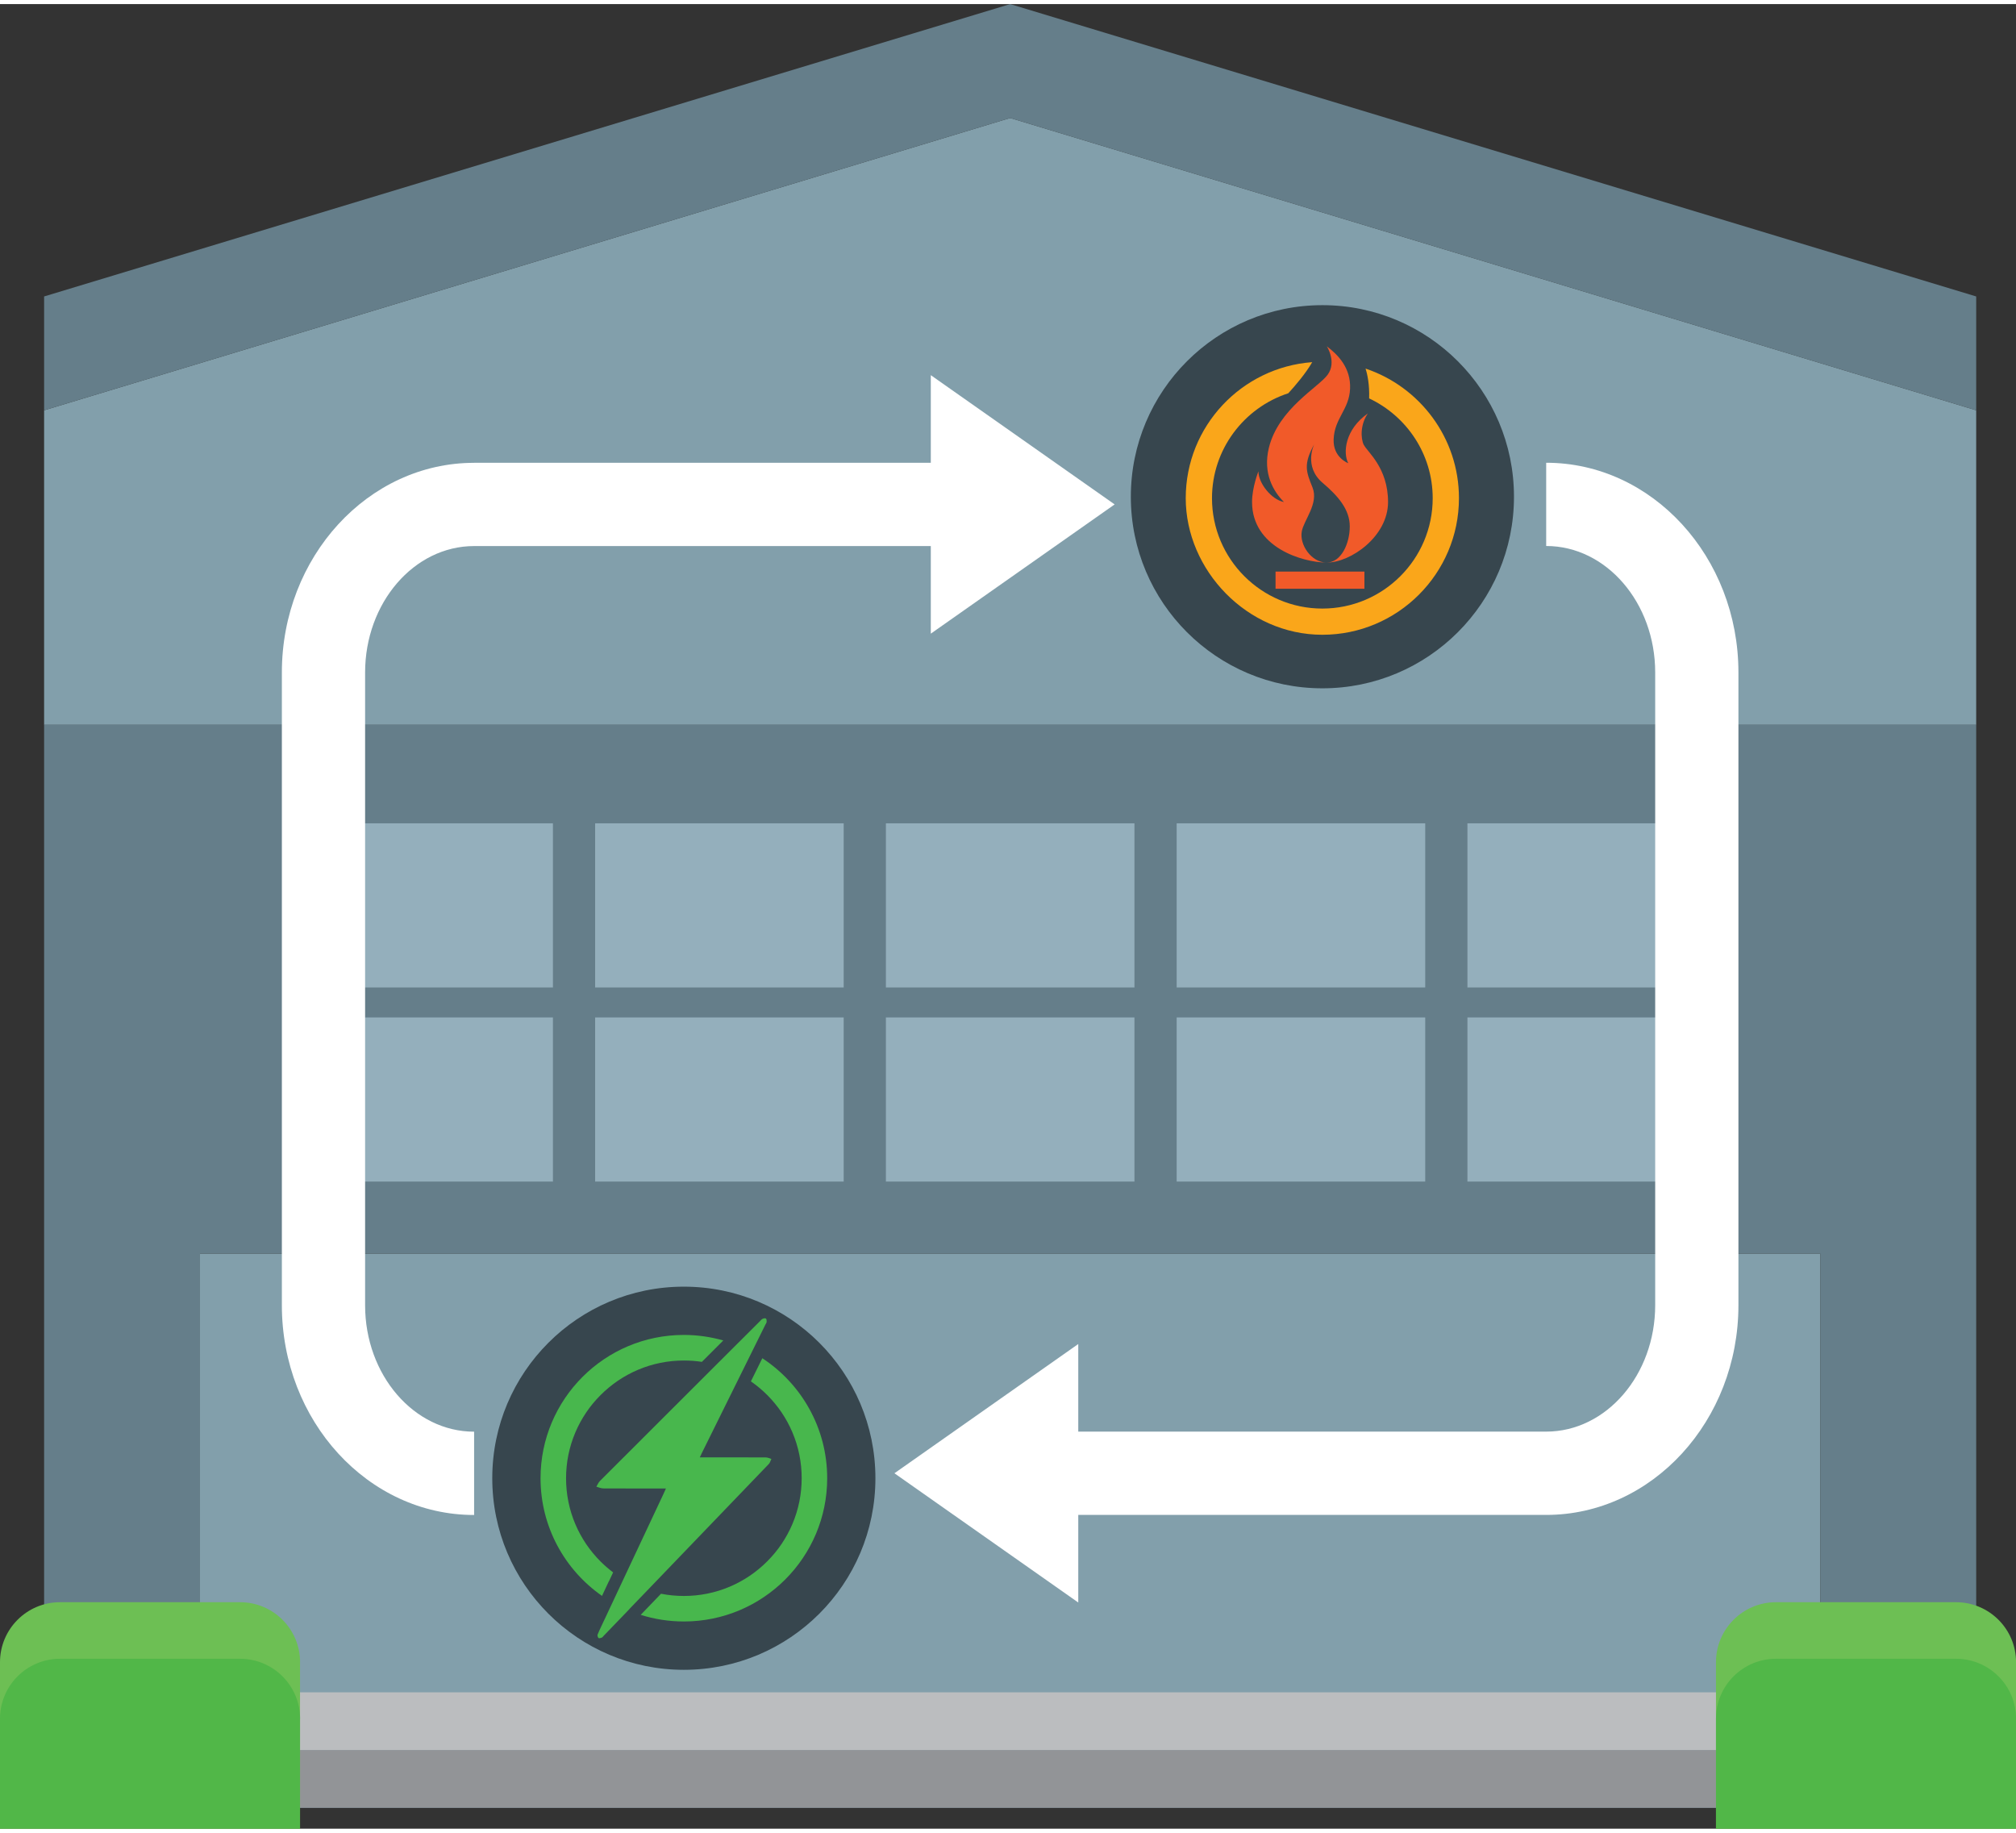<?xml version="1.0" encoding="UTF-8"?>
<svg xmlns="http://www.w3.org/2000/svg" id="Layer_2" data-name="Layer 2" width="110" height="100" viewBox="0 0 328.65 297.44">
  <rect x="0" y="0" width="328.65" height="297.44" fill="#333333" stroke="none"/>
  <defs>
    <style>
      .cls-1 {
        fill: #a4bfcc;
        opacity: .75;
      }

      .cls-1, .cls-2, .cls-3, .cls-4, .cls-5, .cls-6, .cls-7, .cls-8, .cls-9, .cls-10, .cls-11, .cls-12 {
        stroke-width: 0px;
      }

      .cls-2 {
        fill: #faa61a;
      }

      .cls-3 {
        fill: #48b74d;
      }

      .cls-4 {
        fill: #829fab;
      }

      .cls-5 {
        fill: #51b748;
      }

      .cls-6 {
        fill: #6dbf54;
      }

      .cls-7 {
        fill: #37464e;
      }

      .cls-8 {
        fill: #bbbdbf;
      }

      .cls-9 {
        fill: #929497;
      }

      .cls-10 {
        fill: #657e8a;
      }

      .cls-11 {
        fill: #fff;
      }

      .cls-12 {
        fill: #f15a29;
      }
    </style>
  </defs>
  <g id="layer">
    <rect class="cls-4" x="32.6" y="203.69" width="264.15" height="90.33"></rect>
    <rect class="cls-9" x="7.19" y="284.62" width="314.97" height="9.4"></rect>
    <rect class="cls-8" x="32.6" y="275.21" width="264.15" height="9.4"></rect>
    <polygon class="cls-4" points="164.68 18.57 7.19 66.22 7.19 117.49 322.16 117.49 322.16 66.22 164.68 18.57"></polygon>
    <polygon class="cls-10" points="164.68 0 7.19 47.66 7.19 66.22 164.68 18.57 322.16 66.22 322.16 47.66 164.68 0"></polygon>
    <polygon class="cls-10" points="322.16 117.49 7.19 117.49 7.19 294.02 32.6 294.02 32.6 203.69 296.75 203.69 296.75 294.02 322.16 294.02 322.16 117.49"></polygon>
    <g>
      <rect class="cls-1" x="144.42" y="133.55" width="40.52" height="26.76"></rect>
      <rect class="cls-1" x="97.02" y="133.55" width="40.52" height="26.76"></rect>
      <rect class="cls-1" x="49.62" y="133.55" width="40.52" height="26.76"></rect>
      <rect class="cls-1" x="239.22" y="133.55" width="40.52" height="26.76"></rect>
      <rect class="cls-1" x="191.82" y="133.55" width="40.52" height="26.76"></rect>
      <rect class="cls-1" x="144.42" y="165.19" width="40.52" height="26.76"></rect>
      <rect class="cls-1" x="97.02" y="165.19" width="40.52" height="26.76"></rect>
      <rect class="cls-1" x="49.62" y="165.19" width="40.52" height="26.76"></rect>
      <rect class="cls-1" x="239.22" y="165.19" width="40.52" height="26.76"></rect>
      <rect class="cls-1" x="191.82" y="165.19" width="40.52" height="26.76"></rect>
    </g>
    <path class="cls-11" d="m77.29,74.77h74.45v-14.28s29.97,21.07,29.97,21.07l-29.97,21.07v-14.28h-74.45c-9.8,0-17.77,9.25-17.77,20.62v103.14c0,11.37,7.97,20.61,17.77,20.61v13.58c-17.29,0-31.34-15.34-31.34-34.19v-103.14c0-18.85,14.06-34.19,31.34-34.19Z"></path>
    <path class="cls-11" d="m175.78,232.71h76.28c9.8,0,17.77-9.25,17.77-20.61v-103.14c0-11.37-7.97-20.62-17.77-20.62v-13.57c17.28,0,31.34,15.34,31.34,34.19v103.14c0,18.85-14.06,34.19-31.34,34.19h-76.28v14.28s-29.97-21.07-29.97-21.07l29.97-21.07v14.28Z"></path>
    <circle class="cls-7" cx="215.58" cy="80.31" r="31.23"></circle>
    <circle class="cls-7" cx="111.48" cy="240.31" r="31.23"></circle>
    <g>
      <path class="cls-12" d="m222.32,71.86c-.52-1.12-.56-3.35.67-5.13-3.72,2.6-4.09,6.4-3.2,8.11,0,0-2.49-.91-2.38-3.87.13-3.48,2.53-4.83,2.68-8.26s-2.01-5.58-3.79-6.92c0,0,1.64,2.53.15,4.61-1.49,2.08-8.04,5.55-9.6,11.95-1.01,4.15.74,7.1,2.46,8.82-2.05-.39-4.16-3.07-4.16-5,0,0-1.04,2.6-1.04,5,0,7.39,8.18,9.83,12.09,9.87-2.39-.04-4.39-2.86-3.98-5.09.34-1.85,2.78-4.54,1.75-7.14-1.04-2.6-1.54-3.75.29-7.09,0,0-1.83,3.63,1.37,6.34,2.53,2.15,4.41,4.34,4.41,7.09s-1.37,5.88-3.77,5.89c.01,0,.02,0,.04,0,3.87,0,9.97-4.24,9.97-9.87s-3.42-8.2-3.94-9.31Z"></path>
      <rect class="cls-12" x="207.94" y="92.51" width="14.49" height="2.8"></rect>
    </g>
    <path class="cls-2" d="m222.62,59.44c.32,1,.65,2.63.58,4.84,6.11,2.88,10.36,9.08,10.36,16.27,0,9.92-8.07,17.99-17.99,17.99s-17.99-8.07-17.99-17.99c0-7.98,5.23-14.76,12.44-17.11,1.12-1.22,2.83-3.21,3.9-5.07-11.51.85-20.62,10.45-20.62,22.17s9.99,22.27,22.27,22.27,22.27-9.99,22.27-22.27c0-9.82-6.39-18.16-15.22-21.12Z"></path>
    <g>
      <path class="cls-3" d="m102.62,261.61c.97-1,1.93-2.01,2.9-3.01,0,0,.01-.01.02-.02h0c6.6-6.86,13.2-13.73,19.8-20.6.2-.21.27-.54.41-.81-.29-.09-.59-.25-.88-.25-3.29-.02-6.58-.01-9.87-.01h-.92c.18-.37.29-.62.41-.86,3.43-6.93,6.86-13.86,10.29-20.79.07-.15.19-.29.2-.44.01-.18,0-.46-.12-.54-.11-.09-.39-.03-.55.05-.18.09-.31.27-.46.42-2.36,2.35-4.71,4.7-7.07,7.05-.02.02-.03.03-.05.05h0c-6.31,6.3-12.62,12.6-18.92,18.9-.26.26-.4.62-.59.94.38.1.75.28,1.13.28,3.36.02,6.72.01,10.21.01-.16.35-.26.61-.38.85-2.48,5.28-4.96,10.56-7.44,15.84-.3.63-.6,1.27-.89,1.9h0c-.44.94-.88,1.87-1.32,2.81-.37.8-.77,1.59-1.1,2.4-.07.16.02.45.14.58.08.08.37,0,.54-.07.12-.05.2-.19.3-.29,1.34-1.39,2.67-2.78,4.01-4.16h0c.07-.08.15-.15.22-.23Z"></path>
      <path class="cls-3" d="m99.25,257.15c.23-.49.46-.99.7-1.49-.72-.54-1.4-1.14-2.04-1.77-.87-.87-1.66-1.83-2.35-2.84-.69-1.03-1.29-2.12-1.77-3.26-1-2.36-1.51-4.88-1.51-7.47s.51-5.11,1.51-7.47c.48-1.14,1.08-2.23,1.77-3.26.69-1.02,1.48-1.97,2.35-2.84s1.83-1.66,2.84-2.35c1.03-.69,2.12-1.29,3.26-1.77,2.36-1,4.88-1.51,7.47-1.51.99,0,1.97.07,2.94.22,1.17-1.17,2.33-2.33,3.49-3.49-2.04-.58-4.2-.9-6.43-.9-12.9,0-23.36,10.46-23.36,23.36,0,7.94,3.97,14.96,10.02,19.18l1.1-2.35Z"></path>
      <path class="cls-3" d="m124.27,220.76c-.62,1.25-1.24,2.51-1.86,3.76.95.66,1.84,1.4,2.65,2.21.87.87,1.66,1.83,2.35,2.84.69,1.03,1.29,2.12,1.77,3.26,1,2.36,1.51,4.88,1.51,7.47s-.51,5.11-1.51,7.47c-.48,1.14-1.08,2.23-1.77,3.26-.69,1.02-1.48,1.97-2.35,2.84-.87.87-1.83,1.66-2.84,2.35-1.03.69-2.12,1.29-3.26,1.77-2.36,1-4.88,1.51-7.47,1.51-1.27,0-2.51-.12-3.73-.36-1.11,1.15-2.21,2.3-3.31,3.44,2.22.7,4.59,1.08,7.04,1.08,12.9,0,23.36-10.46,23.36-23.36,0-8.18-4.21-15.38-10.57-19.55Z"></path>
    </g>
    <g>
      <path class="cls-6" d="m48.91,270.3v27.13H0v-27.13c0-5.4,4.38-9.78,9.78-9.78h29.35c5.41,0,9.79,4.38,9.79,9.78Z"></path>
      <path class="cls-5" d="m48.91,279.52v17.91H0v-17.91c0-5.4,4.38-9.78,9.78-9.78h29.35c5.41,0,9.79,4.38,9.79,9.78Z"></path>
    </g>
    <g>
      <path class="cls-6" d="m328.65,270.3v27.13h-48.91v-27.13c0-5.4,4.38-9.78,9.78-9.78h29.35c5.41,0,9.79,4.38,9.79,9.78Z"></path>
      <path class="cls-5" d="m328.65,279.52v17.91h-48.91v-17.91c0-5.4,4.38-9.78,9.78-9.78h29.35c5.41,0,9.79,4.38,9.79,9.78Z"></path>
    </g>
  </g>
</svg>
